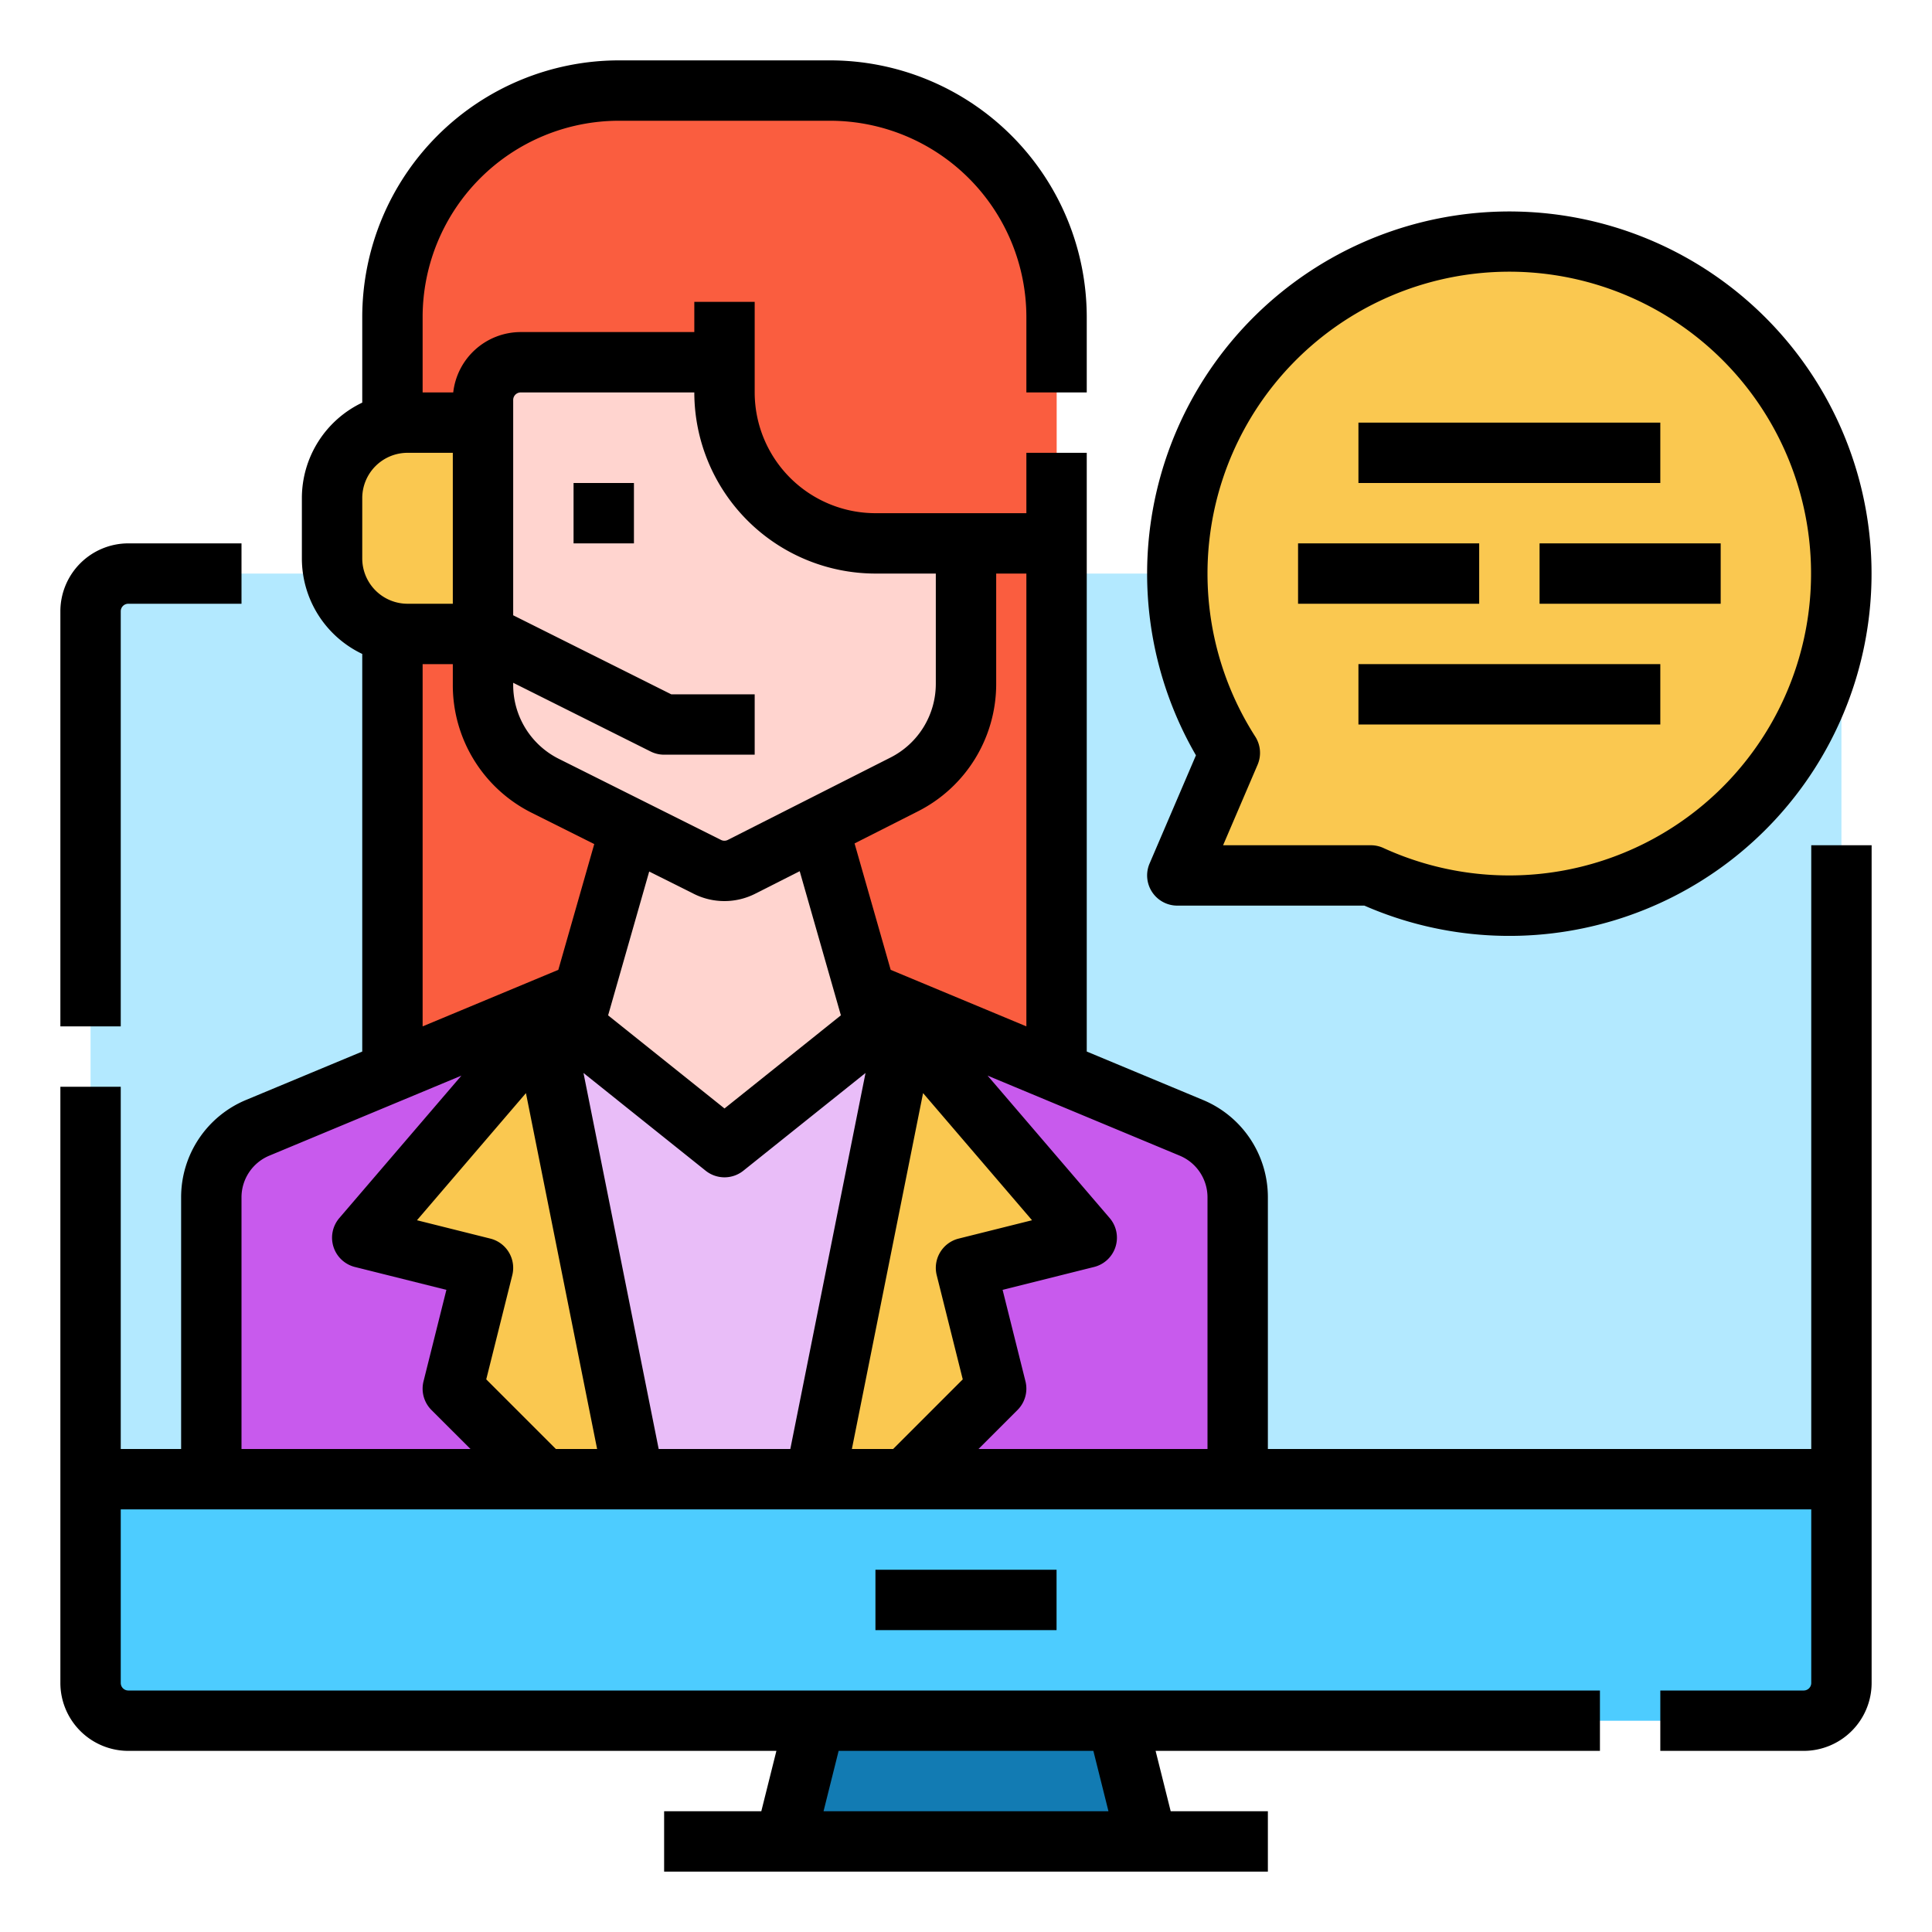 <svg id="Filled_expand" height="512" viewBox="0 0 512 512" width="512" xmlns="http://www.w3.org/2000/svg" data-name="Filled expand"><g><g><rect fill="#b3e9ff" height="304" rx="10" width="464" x="24" y="152"/><path d="m24 392h464a0 0 0 0 1 0 0v54a10 10 0 0 1 -10 10h-444a10 10 0 0 1 -10-10v-54a0 0 0 0 1 0 0z" fill="#4dccff"/><path d="m304 488h-96l8-32h80z" fill="#127bb3"/></g><g><path d="m220 24h-56a60 60 0 0 0 -60 60v212h176v-212a60 60 0 0 0 -60-60z" fill="#fa5d3f"/><path d="m56 392v-74.667a20 20 0 0 1 12.308-18.461l83.692-34.872h80l83.692 34.872a20 20 0 0 1 12.308 18.461v74.667z" fill="#c85aed"/><path d="m168 392-24-120h96l-24 120z" fill="#e9bdf8"/><path d="m232 272-40 32-40-32 16-56h48z" fill="#ffd4cf"/><g fill="#fac850"><path d="m144 272-48 56 32 8-8 32 24 24h24z"/><path d="m240 272 48 56-32 8 8 32-24 24h-24z"/><path d="m88 112h20a20 20 0 0 1 20 20v16a20 20 0 0 1 -20 20h-20a0 0 0 0 1 0 0v-56a0 0 0 0 1 0 0z" transform="matrix(-1 0 0 -1 216 280)"/></g><path d="m256 96h-118a10 10 0 0 0 -10 10v75.459a30 30 0 0 0 16.584 26.833l42.916 21.458a10 10 0 0 0 8.99-.023l43.064-21.807a30 30 0 0 0 16.446-26.764z" fill="#ffd4cf"/><path d="m280 80v64h-48a40 40 0 0 1 -40-40v-24" fill="#fa5d3f"/></g><g><path d="m400 64a88.015 88.015 0 0 0 -74.08 135.519l-13.92 32.481h51.288a88.009 88.009 0 1 0 36.712-168z" fill="#fac850"/><g><path d="m232 416h48v16h-48z"/><path d="m32 162a2 2 0 0 1 2-2h30v-16h-30a18.021 18.021 0 0 0 -18 18v110h16z"/><path d="m480 384h-144v-66.667a27.926 27.926 0 0 0 -17.231-25.846l-30.769-12.821v-158.666h-16v16h-40a32.036 32.036 0 0 1 -32-32v-24h-16v8h-46a18.025 18.025 0 0 0 -17.889 16h-8.111v-20a52.059 52.059 0 0 1 52-52h56a52.059 52.059 0 0 1 52 52v20h16v-20a68.077 68.077 0 0 0 -68-68h-56a68.077 68.077 0 0 0 -68 68v22.7a28.035 28.035 0 0 0 -16 25.3v16a28.035 28.035 0 0 0 16 25.3v105.37l-30.77 12.817a27.927 27.927 0 0 0 -17.23 25.846v66.667h-16v-96h-16v158a18.021 18.021 0 0 0 18 18h171.754l-4 16h-25.754v16h160v-16h-25.754l-4-16h117.754v-16h-390a2 2 0 0 1 -2-2v-46h448v46a2 2 0 0 1 -2 2h-38v16h38a18.021 18.021 0 0 0 18-18v-222h-16zm-190.246 80 4 16h-75.508l4-16zm30.246-146.667v66.667h-60.687l10.344-10.343a8 8 0 0 0 2.1-7.6l-6.057-24.236 24.238-6.06a8 8 0 0 0 4.134-12.968l-32.35-37.741 50.891 21.2a11.968 11.968 0 0 1 7.387 11.081zm-145.442 66.667-19.93-99.652 32.372 25.899a8 8 0 0 0 10 0l32.374-25.9-19.932 99.653zm-2.514-153.034 11.877 5.938a18.078 18.078 0 0 0 16.183-.04l11.826-5.989 10.915 38.2-30.845 24.68-30.845-24.676zm99.956 41.034-35.961-14.984-9.572-33.5 16.7-8.457a37.82 37.82 0 0 0 20.833-33.903v-29.156h8zm-136-166a2 2 0 0 1 2-2h46a48.055 48.055 0 0 0 48 48h16v29.156a21.9 21.9 0 0 1 -12.062 19.627l-43.063 21.806a2 2 0 0 1 -1.8 0l-42.916-21.457a21.881 21.881 0 0 1 -12.159-19.673v-.515l36.422 18.211a7.994 7.994 0 0 0 3.578.845h24v-16h-22.111l-41.889-20.944zm-40 26a12.013 12.013 0 0 1 12-12h12v40h-12a12.013 12.013 0 0 1 -12-12zm16 44h8v5.459a37.792 37.792 0 0 0 21.006 33.988l16.478 8.239-9.523 33.33-35.961 14.984zm-48 141.333a11.968 11.968 0 0 1 7.385-11.077l50.891-21.2-32.35 37.741a8 8 0 0 0 4.134 12.968l24.238 6.06-6.059 24.239a8 8 0 0 0 2.1 7.6l10.348 10.336h-60.687zm83.314 66.667-18.454-18.454 6.9-27.606a8 8 0 0 0 -5.821-9.7l-19.439-4.862 28.88-33.693 18.862 94.315zm78.444 0 18.864-94.315 28.88 33.693-19.442 4.861a8 8 0 0 0 -5.821 9.7l6.9 27.606-18.453 18.455z"/><path d="m152 128h16v16h-16z"/><path d="m305.321 236.4a8 8 0 0 0 6.679 3.6h49.577a95.99 95.99 0 1 0 -44.637-39.836l-12.293 28.685a8 8 0 0 0 .674 7.551zm94.679-164.4a80 80 0 1 1 -33.371 152.731 8.008 8.008 0 0 0 -3.341-.731h-39.156l9.141-21.33a8 8 0 0 0 -.623-7.477 80.015 80.015 0 0 1 67.35-123.193z"/><path d="m360 112h80v16h-80z"/><path d="m344 144h48v16h-48z"/><path d="m408 144h48v16h-48z"/><path d="m360 176h80v16h-80z"/></g></g></g></svg>